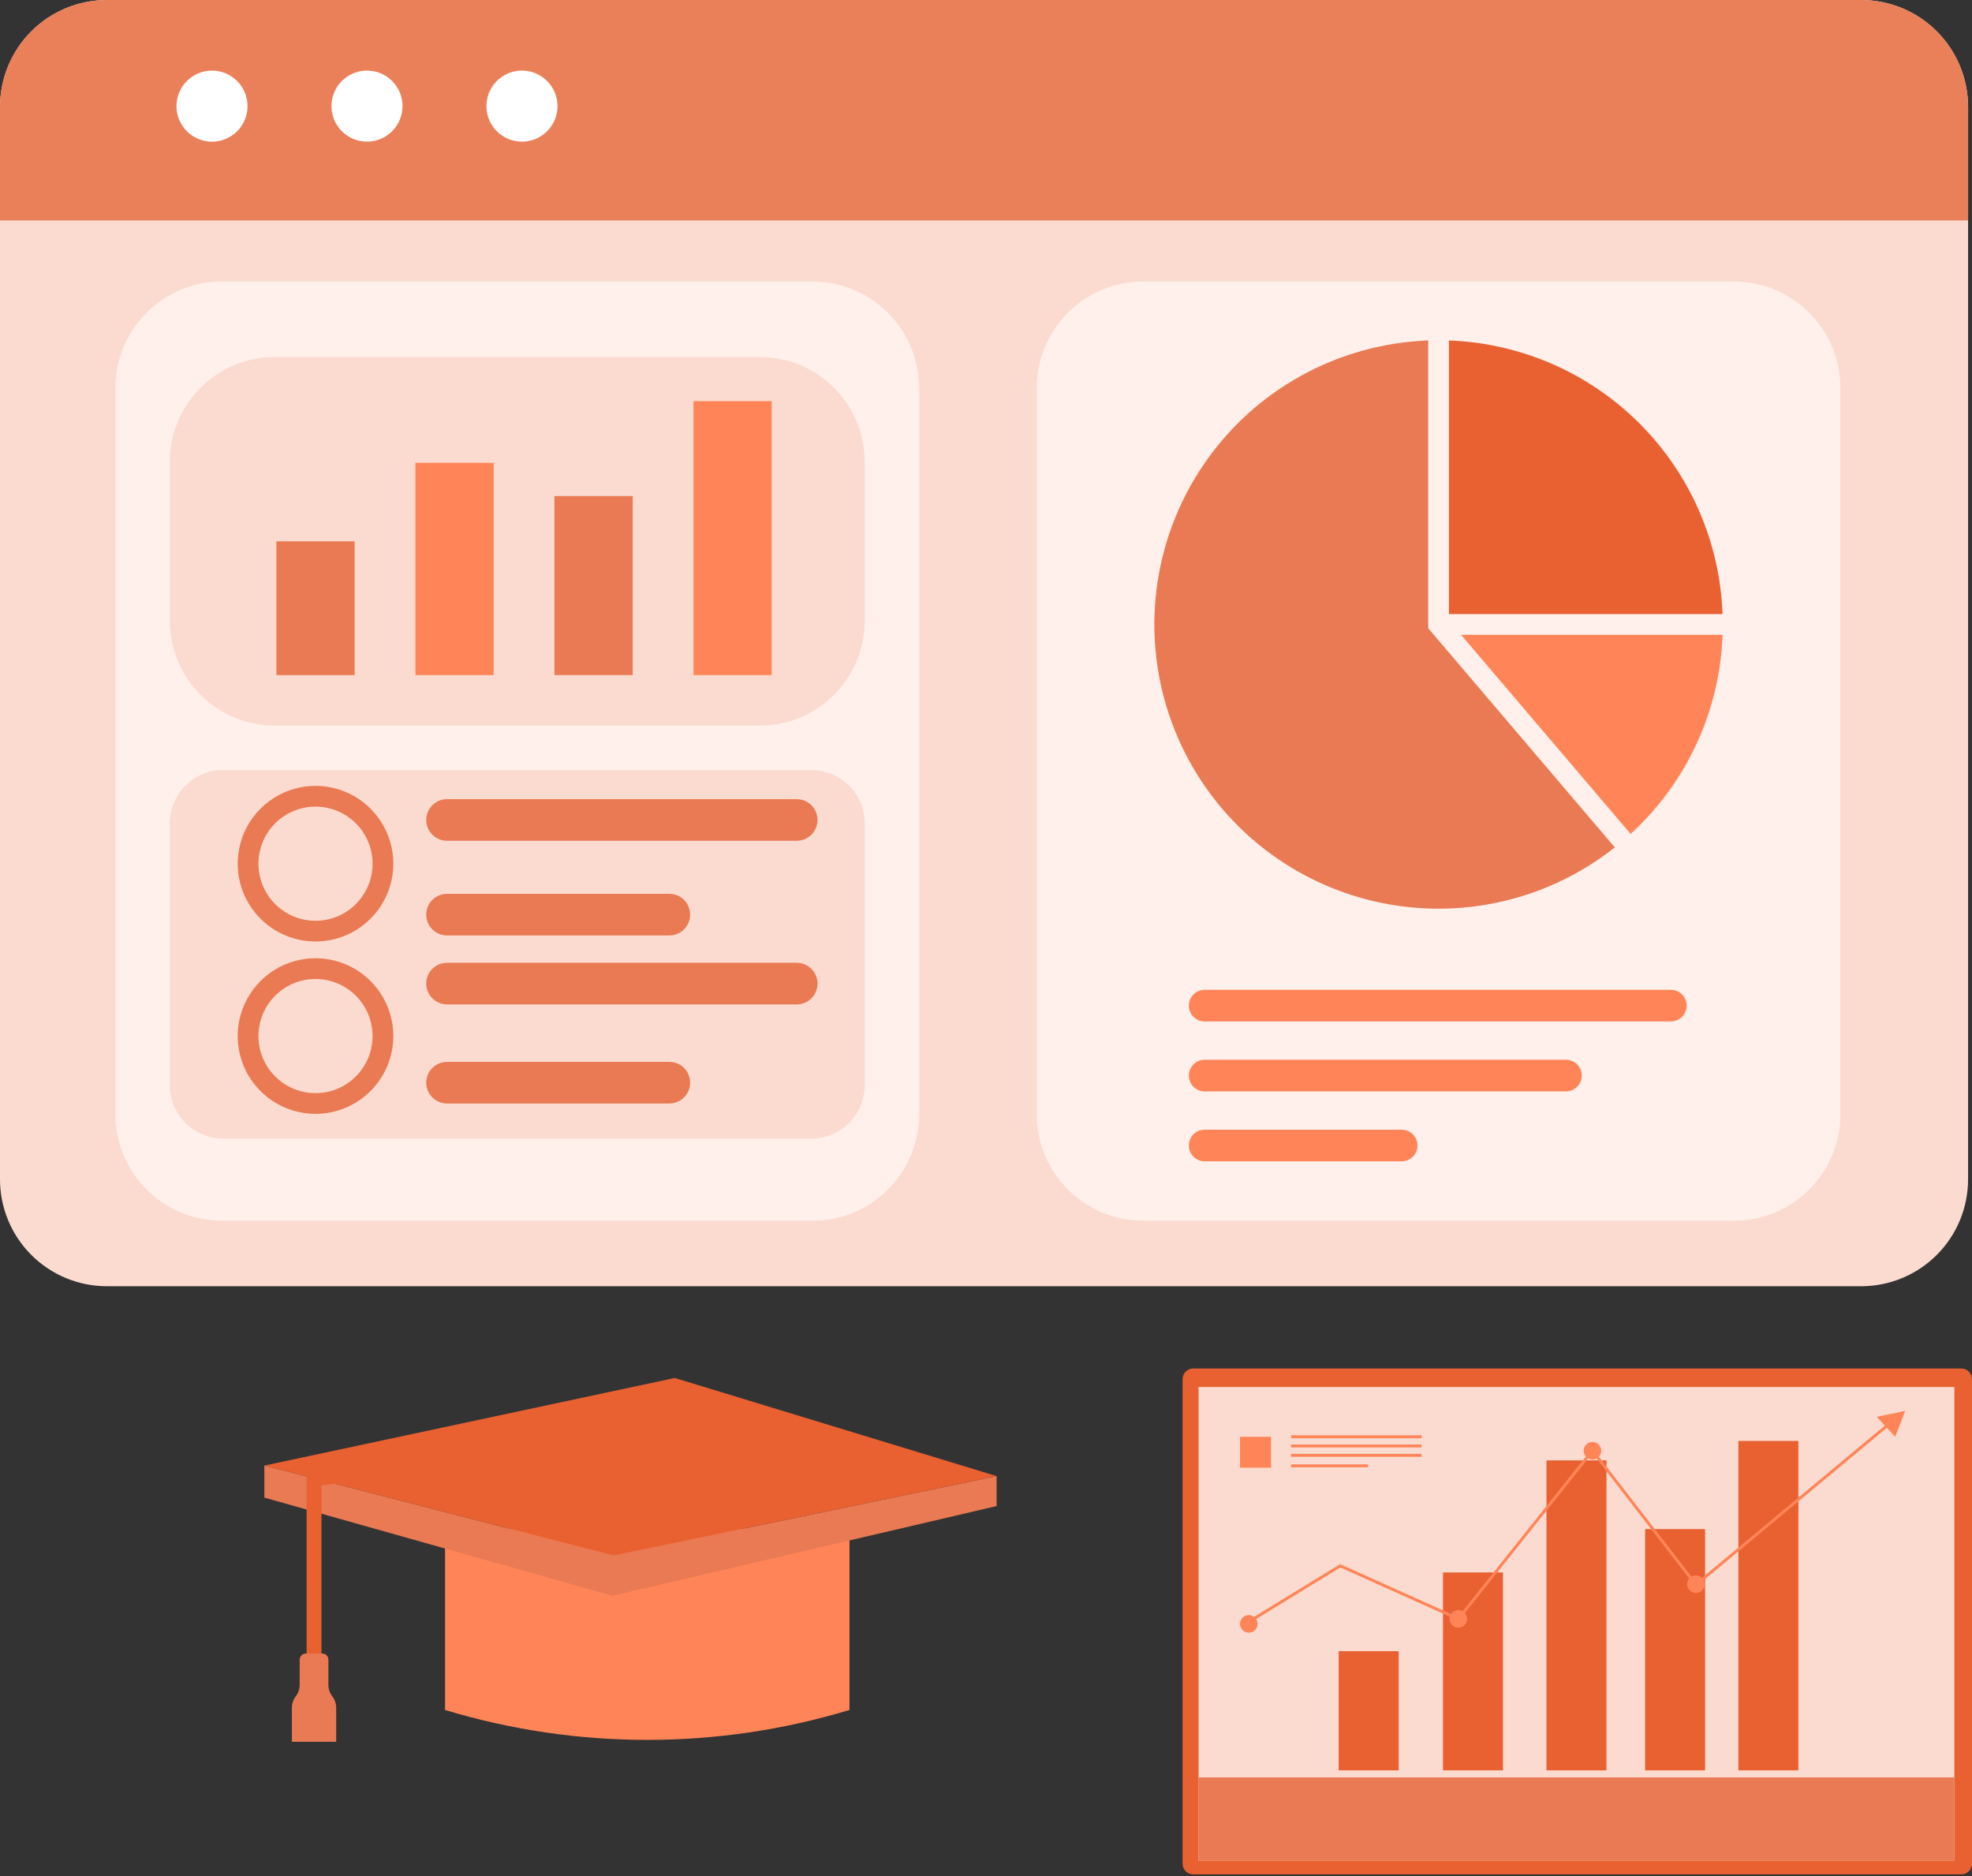 <svg width="370" height="352" viewBox="0 0 370 352" fill="none" xmlns="http://www.w3.org/2000/svg">
<rect x="0" y="0" width="370" height="352" fill="#333333" stroke="none"/>
<g clip-path="url(#clip0_1315_1889)">
<path d="M369.266 20.051V221.241C369.266 223.876 368.747 226.484 367.739 228.918C366.731 231.352 365.253 233.564 363.391 235.427C361.528 237.289 359.316 238.767 356.882 239.775C354.448 240.783 351.84 241.302 349.205 241.302H20.051C14.732 241.3 9.632 239.186 5.871 235.424C2.111 231.662 -0.001 226.56 2.24857e-07 221.241V20.051C0.001 14.734 2.114 9.634 5.874 5.874C9.634 2.114 14.733 0.001 20.051 9.99756e-08H349.206C354.525 -0.001 359.626 2.112 363.388 5.872C367.15 9.632 369.264 14.732 369.266 20.051Z" fill="#FBDBD0"/>
<path d="M369.266 20.051V41.365H0V20.051C0.001 14.734 2.114 9.634 5.874 5.874C9.634 2.114 14.733 0.001 20.051 9.99756e-08H349.206C354.525 -0.001 359.626 2.112 363.388 5.872C367.15 9.632 369.264 14.732 369.266 20.051Z" fill="#EA805A"/>
<path d="M45.936 22.463C47.345 19.062 45.73 15.164 42.329 13.755C38.928 12.346 35.029 13.961 33.621 17.362C32.212 20.763 33.827 24.662 37.228 26.07C40.629 27.479 44.528 25.864 45.936 22.463Z" fill="white"/>
<path d="M75.436 20.974C76.026 17.341 73.558 13.917 69.925 13.328C66.292 12.738 62.868 15.206 62.279 18.839C61.689 22.473 64.156 25.896 67.79 26.485C71.423 27.075 74.847 24.608 75.436 20.974Z" fill="white"/>
<path d="M104.36 21.689C105.343 18.14 103.263 14.467 99.715 13.484C96.166 12.501 92.493 14.581 91.51 18.13C90.527 21.678 92.607 25.351 96.156 26.334C99.704 27.317 103.377 25.237 104.36 21.689Z" fill="white"/>
<path d="M152.444 52.816H41.656C30.611 52.816 21.656 61.771 21.656 72.816V209.013C21.656 220.059 30.611 229.013 41.656 229.013H152.444C163.49 229.013 172.444 220.059 172.444 209.013V72.816C172.444 61.771 163.49 52.816 152.444 52.816Z" fill="#FFF0EB"/>
<path d="M152.241 144.457H41.863C36.34 144.457 31.863 148.934 31.863 154.457V203.603C31.863 209.126 36.34 213.603 41.863 213.603H152.241C157.764 213.603 162.241 209.126 162.241 203.603V154.457C162.241 148.934 157.764 144.457 152.241 144.457Z" fill="#FBDBD0"/>
<path d="M142.573 66.981H51.531C40.669 66.981 31.863 75.786 31.863 86.648V116.458C31.863 127.321 40.669 136.126 51.531 136.126H142.573C153.436 136.126 162.241 127.321 162.241 116.458V86.648C162.241 75.786 153.436 66.981 142.573 66.981Z" fill="#FBDBD0"/>
<path d="M144.8 75.258H130.117V126.649H144.8V75.258Z" fill="#FF8558"/>
<path d="M118.71 93.066H104.027V126.65H118.71V93.066Z" fill="#E97A53"/>
<path d="M92.624 86.82H77.941V126.652H92.624V86.82Z" fill="#FF8558"/>
<path d="M66.538 101.555H51.855V126.652H66.538V101.555Z" fill="#E97A53"/>
<path d="M59.198 176.63C56.31 176.63 53.487 175.773 51.086 174.169C48.685 172.565 46.814 170.285 45.709 167.617C44.604 164.949 44.315 162.014 44.878 159.181C45.441 156.349 46.832 153.748 48.874 151.706C50.916 149.664 53.517 148.274 56.349 147.71C59.181 147.147 62.117 147.436 64.785 148.541C67.453 149.646 69.733 151.517 71.337 153.918C72.941 156.319 73.798 159.142 73.798 162.03C73.794 165.901 72.255 169.612 69.518 172.35C66.78 175.087 63.069 176.626 59.198 176.63ZM59.198 151.325C57.08 151.325 55.009 151.953 53.248 153.13C51.487 154.306 50.114 155.979 49.304 157.936C48.493 159.892 48.281 162.046 48.694 164.123C49.108 166.2 50.128 168.108 51.625 169.606C53.123 171.104 55.031 172.124 57.108 172.537C59.186 172.95 61.339 172.738 63.296 171.928C65.253 171.117 66.925 169.744 68.102 167.983C69.279 166.222 69.907 164.152 69.907 162.034C69.903 159.194 68.774 156.472 66.767 154.465C64.759 152.457 62.037 151.328 59.198 151.325Z" fill="#E97A53"/>
<path d="M149.484 149.922H83.878C81.721 149.922 79.973 151.67 79.973 153.827C79.973 155.984 81.721 157.732 83.878 157.732H149.484C151.64 157.732 153.389 155.984 153.389 153.827C153.389 151.67 151.64 149.922 149.484 149.922Z" fill="#E97A53"/>
<path d="M125.584 167.684H83.878C81.721 167.684 79.973 169.432 79.973 171.589C79.973 173.745 81.721 175.494 83.878 175.494H125.584C127.74 175.494 129.489 173.745 129.489 171.589C129.489 169.432 127.74 167.684 125.584 167.684Z" fill="#E97A53"/>
<path d="M59.198 208.966C56.31 208.966 53.487 208.109 51.086 206.505C48.685 204.901 46.814 202.621 45.709 199.953C44.604 197.285 44.315 194.349 44.878 191.517C45.441 188.685 46.832 186.084 48.874 184.042C50.916 182 53.517 180.61 56.349 180.046C59.181 179.483 62.117 179.772 64.785 180.877C67.453 181.982 69.733 183.853 71.337 186.254C72.941 188.655 73.798 191.478 73.798 194.366C73.794 198.237 72.255 201.948 69.518 204.686C66.78 207.423 63.069 208.962 59.198 208.966ZM59.198 183.66C57.08 183.66 55.009 184.288 53.248 185.465C51.487 186.641 50.114 188.314 49.304 190.271C48.493 192.227 48.281 194.381 48.694 196.458C49.108 198.535 50.128 200.443 51.625 201.941C53.123 203.439 55.031 204.459 57.108 204.872C59.186 205.285 61.339 205.073 63.296 204.262C65.253 203.452 66.925 202.079 68.102 200.318C69.279 198.557 69.907 196.487 69.907 194.369C69.903 191.53 68.774 188.808 66.766 186.8C64.759 184.793 62.037 183.663 59.198 183.66Z" fill="#E97A53"/>
<path d="M149.484 180.621H83.878C81.721 180.621 79.973 182.369 79.973 184.526C79.973 186.683 81.721 188.431 83.878 188.431H149.484C151.64 188.431 153.389 186.683 153.389 184.526C153.389 182.369 151.64 180.621 149.484 180.621Z" fill="#E97A53"/>
<path d="M125.584 199.211H83.878C81.721 199.211 79.973 200.959 79.973 203.116C79.973 205.273 81.721 207.021 83.878 207.021H125.584C127.74 207.021 129.489 205.273 129.489 203.116C129.489 200.959 127.74 199.211 125.584 199.211Z" fill="#E97A53"/>
<path d="M325.311 52.816H214.523C203.478 52.816 194.523 61.771 194.523 72.816V209.013C194.523 220.059 203.478 229.013 214.523 229.013H325.311C336.357 229.013 345.311 220.059 345.311 209.013V72.816C345.311 61.771 336.357 52.816 325.311 52.816Z" fill="#FFF0EB"/>
<path d="M267.973 117.862L302.982 158.975C296.374 164.201 288.623 167.787 280.362 169.439C272.101 171.091 263.567 170.762 255.458 168.479C247.348 166.196 239.896 162.023 233.71 156.304C227.525 150.585 222.783 143.482 219.873 135.576C216.962 127.67 215.967 119.188 216.967 110.823C217.968 102.458 220.937 94.45 225.63 87.454C230.323 80.458 236.607 74.674 243.967 70.575C251.327 66.477 259.554 64.181 267.973 63.875V117.862Z" fill="#E97A53"/>
<path d="M274.129 119.09H323.202C322.955 126.152 321.302 133.093 318.34 139.508C315.378 145.924 311.165 151.683 305.95 156.451L274.129 119.09Z" fill="#FF8558"/>
<path d="M323.197 115.203H271.859V63.875C285.318 64.362 298.094 69.925 307.618 79.448C317.142 88.97 322.708 101.744 323.197 115.203Z" fill="#E96031"/>
<path d="M313.497 185.691H226.023C224.384 185.691 223.055 187.02 223.055 188.659C223.055 190.299 224.384 191.627 226.023 191.627H313.497C315.136 191.627 316.465 190.299 316.465 188.659C316.465 187.02 315.136 185.691 313.497 185.691Z" fill="#FF8558"/>
<path d="M293.815 198.812H226.023C224.384 198.812 223.055 200.141 223.055 201.78C223.055 203.42 224.384 204.748 226.023 204.748H293.815C295.454 204.748 296.783 203.42 296.783 201.78C296.783 200.141 295.454 198.812 293.815 198.812Z" fill="#FF8558"/>
<path d="M262.991 211.934H226.023C224.384 211.934 223.055 213.262 223.055 214.902C223.055 216.541 224.384 217.87 226.023 217.87H262.991C264.63 217.87 265.959 216.541 265.959 214.902C265.959 213.262 264.63 211.934 262.991 211.934Z" fill="#FF8558"/>
<path d="M83.504 286.797V320.797C108.243 328.28 134.643 328.28 159.382 320.797V286.797" fill="#FF8558"/>
<path d="M49.602 274.945V280.959L114.932 299.369L186.995 282.544V276.922L115.156 291.812L49.602 274.945Z" fill="#E97A53"/>
<path d="M49.602 274.946L115.156 291.813L186.995 276.923L126.603 258.512L49.602 274.946Z" fill="#E96031"/>
<path d="M57.526 310.593H60.32V278.614L116.184 273.367L115.923 270.586L57.523 276.07L57.526 310.593Z" fill="#E96031"/>
<path d="M58.923 326.762H63.079V320.387C63.078 319.608 62.822 318.851 62.349 318.232C61.875 317.613 61.619 316.856 61.619 316.077V311.367C61.619 311.059 61.496 310.764 61.279 310.547C61.061 310.329 60.766 310.207 60.459 310.207H57.386C57.078 310.207 56.783 310.329 56.565 310.547C56.348 310.764 56.226 311.059 56.226 311.367V316.077C56.225 316.856 55.969 317.613 55.496 318.232C55.022 318.851 54.766 319.608 54.766 320.387V326.762H58.923Z" fill="#E97A53"/>
<path d="M368 256.73H223.883C222.778 256.73 221.883 257.626 221.883 258.73V349.642C221.883 350.747 222.778 351.642 223.883 351.642H368C369.104 351.642 370 350.747 370 349.642V258.73C370 257.626 369.104 256.73 368 256.73Z" fill="#E96031"/>
<path d="M366.688 260.203H224.883V349.088H366.688V260.203Z" fill="#FBDBD0"/>
<path d="M366.688 333.449H224.883V349.09H366.688V333.449Z" fill="#E97A53"/>
<path d="M262.426 309.77H251.172V332.126H262.426V309.77Z" fill="#E96031"/>
<path d="M282 294.992H270.746V332.124H282V294.992Z" fill="#E96031"/>
<path d="M301.414 273.973H290.16V332.124H301.414V273.973Z" fill="#E96031"/>
<path d="M337.426 270.324H326.172V332.124H337.426V270.324Z" fill="#E96031"/>
<path d="M319.918 286.867H308.664V332.127H319.918V286.867Z" fill="#E96031"/>
<path d="M234.56 304.42L234.273 303.952L251.441 293.442L273.541 303.369L298.791 271.72L318.244 296.92L354.074 267.094L354.425 267.516L318.157 297.706L298.783 272.606L273.703 304.042L251.483 294.06L234.56 304.42Z" fill="#FF8558"/>
<path d="M352.121 265.805L355.598 269.545L357.467 264.68L352.121 265.805Z" fill="#FF8558"/>
<path d="M235.962 304.644C235.962 304.971 235.865 305.29 235.683 305.561C235.502 305.833 235.244 306.044 234.942 306.169C234.64 306.294 234.309 306.326 233.988 306.262C233.668 306.199 233.374 306.041 233.143 305.81C232.913 305.579 232.755 305.285 232.692 304.965C232.628 304.645 232.661 304.313 232.786 304.011C232.911 303.71 233.122 303.452 233.394 303.271C233.665 303.089 233.985 302.992 234.311 302.992C234.528 302.992 234.743 303.035 234.943 303.118C235.144 303.201 235.326 303.323 235.479 303.476C235.632 303.63 235.754 303.812 235.837 304.012C235.92 304.213 235.962 304.427 235.962 304.644Z" fill="#FF8558"/>
<path d="M275.271 303.706C275.271 304.032 275.174 304.351 274.992 304.623C274.811 304.894 274.553 305.106 274.251 305.231C273.95 305.356 273.618 305.389 273.298 305.325C272.977 305.261 272.683 305.104 272.452 304.873C272.221 304.642 272.064 304.348 272 304.028C271.937 303.708 271.969 303.375 272.094 303.074C272.219 302.772 272.431 302.514 272.702 302.333C272.974 302.151 273.293 302.055 273.62 302.055C274.058 302.055 274.477 302.228 274.787 302.538C275.097 302.848 275.271 303.268 275.271 303.706Z" fill="#FF8558"/>
<path d="M300.439 272.163C300.439 272.489 300.342 272.808 300.161 273.08C299.979 273.351 299.721 273.563 299.42 273.688C299.118 273.813 298.786 273.846 298.466 273.782C298.146 273.718 297.851 273.561 297.62 273.331C297.39 273.1 297.232 272.806 297.169 272.485C297.105 272.165 297.137 271.833 297.262 271.531C297.387 271.23 297.598 270.972 297.87 270.791C298.141 270.609 298.46 270.512 298.787 270.512C299.225 270.512 299.645 270.686 299.954 270.995C300.264 271.305 300.438 271.725 300.439 272.163Z" fill="#FF8558"/>
<path d="M319.853 297.206C319.853 297.532 319.756 297.851 319.575 298.123C319.393 298.394 319.135 298.606 318.834 298.731C318.532 298.856 318.2 298.889 317.88 298.825C317.559 298.761 317.265 298.604 317.034 298.373C316.804 298.142 316.646 297.848 316.582 297.528C316.519 297.208 316.552 296.876 316.676 296.574C316.801 296.272 317.013 296.014 317.285 295.833C317.556 295.652 317.875 295.555 318.202 295.555C318.64 295.555 319.06 295.729 319.369 296.038C319.679 296.348 319.853 296.768 319.853 297.206Z" fill="#FF8558"/>
<path d="M238.464 269.543H232.66V275.347H238.464V269.543Z" fill="#FF8558"/>
<path d="M266.744 269.27H242.266V269.819H266.744V269.27Z" fill="#FF8558"/>
<path d="M266.716 270.992H242.238V271.541H266.716V270.992Z" fill="#FF8558"/>
<path d="M266.716 272.75H242.238V273.299H266.716V272.75Z" fill="#FF8558"/>
<path d="M256.682 274.719H242.238V275.268H256.682V274.719Z" fill="#FF8558"/>
</g>
<defs>
<clipPath id="clip0_1315_1889">
<rect width="370" height="351.643" fill="white"/>
</clipPath>
</defs>
</svg>

